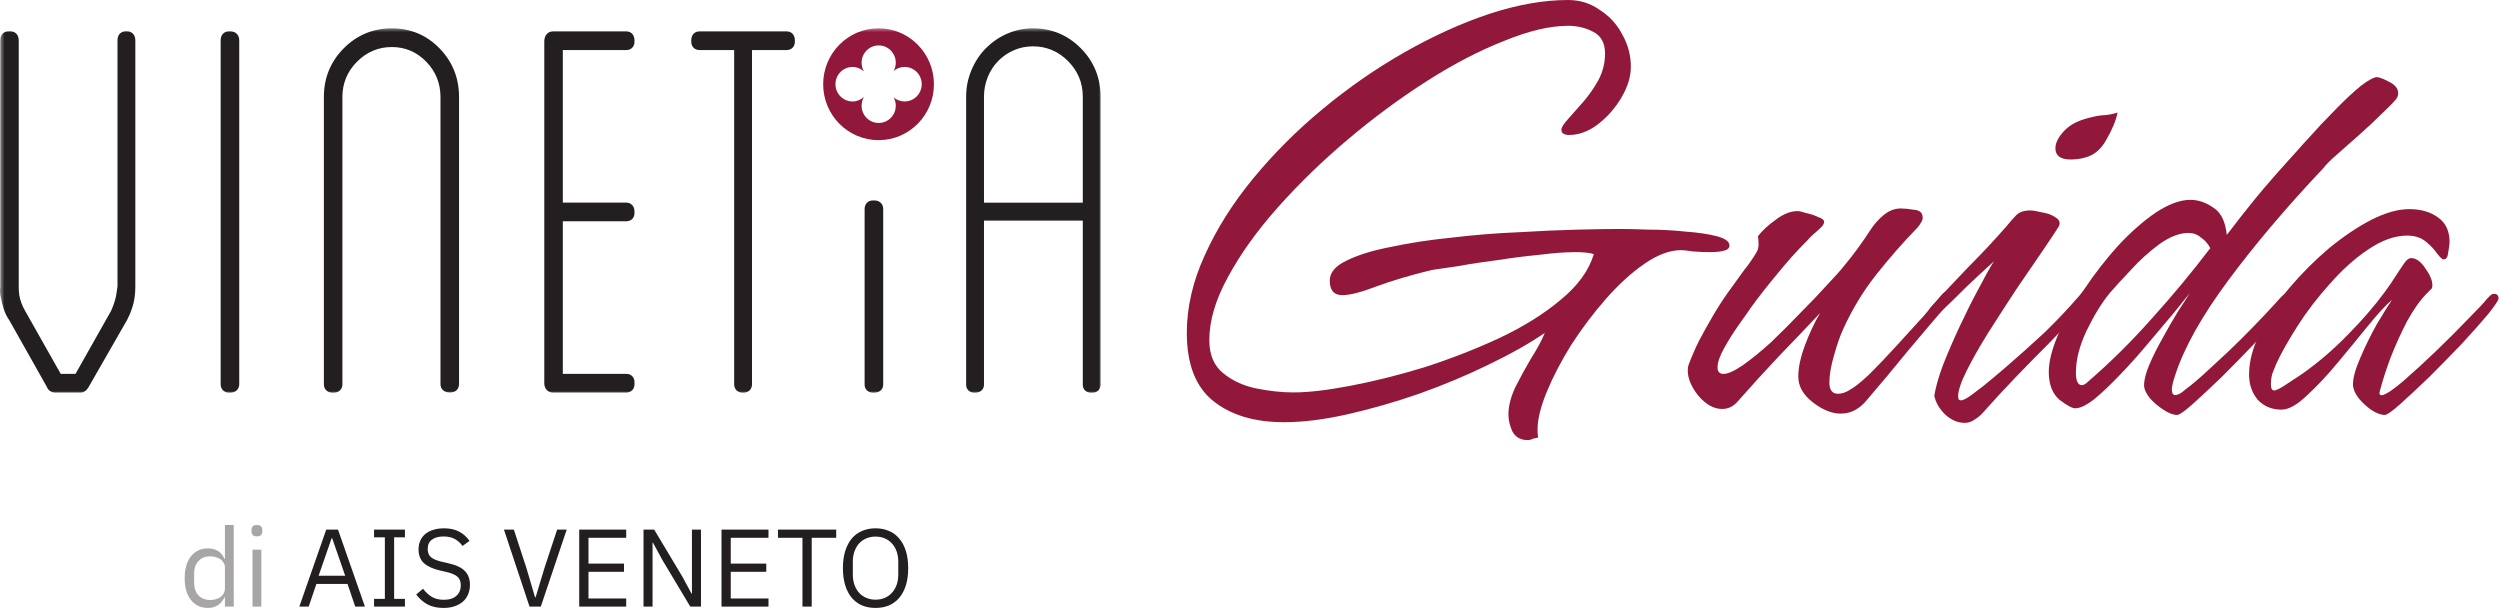 <svg viewBox="0 0 272 67" fill="none" xmlns="http://www.w3.org/2000/svg">
<path d="M259.458 45.144C259.026 45.144 258.522 44.952 257.946 44.568C257.418 44.184 256.962 43.752 256.578 43.272C256.194 42.744 256.002 42.264 256.002 41.832C256.002 41.112 256.266 40.152 256.794 38.952C257.322 37.704 257.922 36.48 258.594 35.28C259.314 34.08 259.866 33.192 260.25 32.616C259.578 33.192 258.714 34.128 257.658 35.424C256.65 36.672 255.546 38.016 254.346 39.456C253.194 40.848 252.066 42.048 250.962 43.056C249.906 44.064 248.994 44.568 248.226 44.568C247.17 44.568 246.306 44.208 245.634 43.488C245.01 42.72 244.698 41.808 244.698 40.752C244.698 39.312 245.106 37.776 245.922 36.144C246.738 34.464 247.794 32.856 249.09 31.32C250.434 29.736 251.874 28.296 253.41 27C254.994 25.704 256.53 24.672 258.018 23.904C259.554 23.136 260.922 22.752 262.122 22.752C263.418 22.752 264.474 23.064 265.29 23.688C266.106 24.264 266.514 25.152 266.514 26.352C266.514 26.544 266.466 26.904 266.37 27.432C266.322 27.96 266.154 28.224 265.866 28.224C265.722 28.224 265.482 28.008 265.146 27.576C264.858 27.144 264.45 26.712 263.922 26.28C263.394 25.848 262.722 25.632 261.906 25.632C260.562 25.632 259.146 26.136 257.658 27.144C256.218 28.104 254.826 29.352 253.482 30.888C252.138 32.376 250.962 33.912 249.954 35.496C248.946 37.08 248.178 38.448 247.65 39.6C247.506 39.936 247.362 40.296 247.218 40.68C247.122 41.064 247.074 41.448 247.074 41.832C247.074 42.264 247.194 42.48 247.434 42.48C247.674 42.48 248.178 42.216 248.946 41.688C249.762 41.16 250.338 40.776 250.674 40.536C252.354 39.336 253.938 37.968 255.426 36.432C256.962 34.896 258.33 33.312 259.53 31.68C259.914 31.152 260.274 30.624 260.61 30.096C260.946 29.568 261.282 29.064 261.618 28.584C261.858 28.248 262.098 28.08 262.338 28.08C262.866 28.08 263.37 28.44 263.85 29.16C264.378 29.88 264.642 30.504 264.642 31.032C264.642 31.272 264.594 31.416 264.498 31.464C264.45 31.512 264.306 31.656 264.066 31.896C263.346 32.616 262.626 33.624 261.906 34.92C261.234 36.216 260.634 37.536 260.106 38.88C259.626 40.176 259.266 41.28 259.026 42.192C258.978 42.336 258.93 42.528 258.882 42.768C258.882 42.96 259.002 43.032 259.242 42.984C259.722 42.84 260.49 42.312 261.546 41.4C262.65 40.44 263.826 39.36 265.074 38.16C266.37 36.912 267.522 35.76 268.53 34.704C269.586 33.648 270.282 32.904 270.618 32.472C270.714 32.376 270.81 32.28 270.906 32.184C271.05 32.04 271.194 31.968 271.338 31.968C271.674 31.968 271.842 32.136 271.842 32.472C271.842 32.664 271.458 33.24 270.69 34.2C269.922 35.112 268.962 36.192 267.81 37.44C266.658 38.64 265.482 39.84 264.282 41.04C263.082 42.192 262.026 43.176 261.114 43.992C260.25 44.76 259.698 45.144 259.458 45.144Z" fill="#91183B"/>
<path d="M236.875 45.143C236.443 45.143 235.939 44.951 235.363 44.567C234.835 44.231 234.355 43.823 233.923 43.343C233.491 42.815 233.275 42.335 233.275 41.903C233.275 41.327 233.467 40.583 233.851 39.671C234.235 38.759 234.715 37.799 235.291 36.791C235.867 35.735 236.419 34.775 236.947 33.911C237.523 33.047 237.955 32.375 238.243 31.895C237.859 32.375 237.259 33.119 236.443 34.127C235.627 35.087 234.715 36.167 233.707 37.367C232.747 38.519 231.739 39.647 230.683 40.751C229.675 41.807 228.739 42.695 227.875 43.415C227.011 44.087 226.315 44.423 225.787 44.423C225.451 44.423 224.875 44.111 224.059 43.487C223.291 42.815 222.907 41.807 222.907 40.463C222.907 39.359 223.243 38.015 223.915 36.431C224.635 34.847 225.571 33.215 226.723 31.535C227.875 29.807 229.123 28.199 230.467 26.711C231.859 25.223 233.227 24.023 234.571 23.111C235.963 22.199 237.211 21.743 238.315 21.743C239.179 21.743 240.019 22.031 240.835 22.607C241.651 23.135 242.131 24.119 242.275 25.559C243.331 24.167 244.387 22.823 245.443 21.527C246.547 20.183 248.083 18.431 250.051 16.271C250.291 15.983 250.747 15.479 251.419 14.759C252.091 13.991 252.859 13.175 253.723 12.311C254.587 11.399 255.427 10.583 256.243 9.863C257.107 9.095 257.827 8.615 258.403 8.423C258.643 8.327 259.123 8.471 259.843 8.855C260.563 9.191 260.923 9.623 260.923 10.151C260.923 10.439 260.803 10.703 260.563 10.943C260.275 11.279 259.771 11.783 259.051 12.455C258.379 13.127 257.611 13.847 256.747 14.615C255.883 15.383 255.067 16.103 254.299 16.775C253.579 17.399 253.075 17.903 252.787 18.287C248.755 22.559 245.299 26.639 242.419 30.527C239.539 34.415 237.619 37.847 236.659 40.823C236.419 41.543 236.299 42.047 236.299 42.335C236.299 42.767 236.419 42.983 236.659 42.983C236.851 42.983 237.091 42.887 237.379 42.695C237.667 42.455 238.003 42.191 238.387 41.903C239.155 41.279 240.019 40.511 240.979 39.599C241.987 38.687 242.971 37.751 243.931 36.791C244.891 35.831 245.731 34.967 246.451 34.199C247.219 33.383 247.747 32.807 248.035 32.471C248.131 32.375 248.227 32.279 248.323 32.183C248.467 32.039 248.611 31.967 248.755 31.967C249.091 31.967 249.259 32.135 249.259 32.471C249.259 32.663 248.875 33.239 248.107 34.199C247.339 35.111 246.379 36.191 245.227 37.439C244.075 38.639 242.899 39.839 241.699 41.039C240.499 42.191 239.443 43.175 238.531 43.991C237.667 44.759 237.115 45.143 236.875 45.143ZM226.507 41.903C226.699 41.903 226.915 41.783 227.155 41.543C229.603 39.431 231.931 37.127 234.139 34.631C236.395 32.135 238.507 29.591 240.475 26.999C240.235 26.519 239.899 26.135 239.467 25.847C239.083 25.511 238.627 25.343 238.099 25.343C237.139 25.343 236.083 25.751 234.931 26.567C233.827 27.383 232.795 28.319 231.835 29.375C230.875 30.383 230.107 31.223 229.531 31.895C228.667 32.951 227.827 34.319 227.011 35.999C226.243 37.631 225.859 39.143 225.859 40.535C225.859 41.447 226.075 41.903 226.507 41.903Z" fill="#91183B"/>
<path d="M225.284 17.352C224.18 17.352 223.628 16.944 223.628 16.128C223.628 15.552 223.94 14.928 224.564 14.256C225.188 13.584 226.1 13.104 227.3 12.816C228.02 12.624 228.596 12.528 229.028 12.528C229.508 12.48 229.964 12.384 230.396 12.24C230.204 13.152 229.796 14.136 229.172 15.192C228.596 16.248 227.828 16.896 226.868 17.136C226.388 17.28 225.86 17.352 225.284 17.352ZM213.764 46.008C212.996 46.008 212.276 45.696 211.604 45.072C210.98 44.448 210.596 43.776 210.452 43.056C210.596 42.144 210.908 41.04 211.388 39.744C211.916 38.4 212.516 37.008 213.188 35.568C213.86 34.128 214.532 32.784 215.204 31.536C215.876 30.24 216.452 29.208 216.932 28.44C216.02 29.256 215.036 30.168 213.98 31.176C212.972 32.184 212.012 33.12 211.1 33.984C211.052 34.032 210.932 34.128 210.74 34.272C210.596 34.416 210.452 34.488 210.308 34.488C209.972 34.488 209.804 34.344 209.804 34.056C209.804 33.816 209.9 33.6 210.092 33.408C211.388 31.968 212.732 30.528 214.124 29.088C215.564 27.648 216.956 26.16 218.3 24.624C218.732 24.096 219.092 23.688 219.38 23.4C219.716 23.064 220.22 22.896 220.892 22.896C221.18 22.896 221.612 22.968 222.188 23.112C222.812 23.208 223.316 23.4 223.7 23.688C224.132 23.976 224.204 24.336 223.916 24.768C223.58 25.296 223.004 26.16 222.188 27.36C221.372 28.56 220.436 29.928 219.38 31.464C218.372 33 217.364 34.56 216.356 36.144C215.396 37.68 214.604 39.072 213.98 40.32C213.356 41.568 213.044 42.504 213.044 43.128C213.044 43.416 213.14 43.56 213.332 43.56C213.62 43.56 214.1 43.296 214.772 42.768C215.492 42.24 216.188 41.688 216.86 41.112C217.58 40.488 218.06 40.08 218.3 39.888C219.692 38.688 221.06 37.464 222.404 36.216C223.748 34.92 225.02 33.576 226.22 32.184C226.316 32.088 226.436 31.944 226.58 31.752C226.772 31.56 226.964 31.464 227.156 31.464C227.396 31.464 227.516 31.608 227.516 31.896C227.516 32.232 227.396 32.568 227.156 32.904C226.532 33.672 225.836 34.44 225.068 35.208C224.3 35.928 223.58 36.648 222.908 37.368C221.66 38.616 220.436 39.864 219.236 41.112C218.084 42.312 216.932 43.56 215.78 44.856C215.54 45.144 215.228 45.408 214.844 45.648C214.508 45.888 214.148 46.008 213.764 46.008Z" fill="#91183B"/>
<path d="M200.261 45C199.301 45 198.293 44.592 197.237 43.776C196.181 42.96 195.653 42.024 195.653 40.968C195.653 40.008 195.893 38.88 196.373 37.584C196.853 36.288 197.405 35.112 198.029 34.056C196.541 35.64 195.029 37.224 193.493 38.808C192.005 40.392 190.541 42 189.101 43.632C188.621 44.208 188.045 44.496 187.373 44.496C186.461 44.496 185.597 44.016 184.781 43.056C184.013 42.096 183.629 41.184 183.629 40.32C183.629 40.08 183.653 39.888 183.701 39.744C184.037 38.832 184.421 37.944 184.853 37.08C185.333 36.168 185.813 35.304 186.293 34.488C186.821 33.576 187.373 32.712 187.949 31.896C188.573 31.032 189.197 30.168 189.821 29.304C190.061 29.016 190.277 28.728 190.469 28.44C190.709 28.104 190.925 27.768 191.117 27.432C191.261 27.192 191.333 26.904 191.333 26.568C191.333 26.232 191.309 25.944 191.261 25.704C191.741 25.08 192.389 24.48 193.205 23.904C194.021 23.28 194.813 22.968 195.581 22.968C195.773 22.968 196.085 23.04 196.517 23.184C196.997 23.28 197.429 23.424 197.813 23.616C198.245 23.76 198.461 23.928 198.461 24.12C198.461 24.312 198.365 24.504 198.173 24.696C197.933 24.936 197.669 25.176 197.381 25.416C197.093 25.656 196.829 25.92 196.589 26.208C195.485 27.312 194.429 28.488 193.421 29.736C192.413 30.936 191.453 32.16 190.541 33.408C190.253 33.84 189.797 34.488 189.173 35.352C188.597 36.168 188.069 37.008 187.589 37.872C187.109 38.736 186.869 39.432 186.869 39.96C186.869 40.44 187.085 40.68 187.517 40.68C187.997 40.68 188.693 40.368 189.605 39.744C190.565 39.072 191.597 38.232 192.701 37.224C193.805 36.168 194.885 35.088 195.941 33.984C197.045 32.88 198.005 31.872 198.821 30.96C199.685 30.048 200.285 29.376 200.621 28.944C201.629 27.744 202.613 26.4 203.573 24.912C203.957 24.336 204.413 23.832 204.941 23.4C205.517 22.92 206.141 22.68 206.813 22.68C207.197 22.68 207.677 22.728 208.253 22.824C208.877 22.872 209.189 23.16 209.189 23.688C209.189 23.88 209.117 24.072 208.973 24.264C208.877 24.456 208.757 24.624 208.613 24.768C207.029 26.4 205.517 28.128 204.077 29.952C202.685 31.728 201.509 33.672 200.549 35.784C200.213 36.504 199.877 37.464 199.541 38.664C199.205 39.816 199.037 40.8 199.037 41.616C199.037 42.432 199.349 42.84 199.973 42.84C200.405 42.84 200.837 42.696 201.269 42.408C201.797 42.12 202.517 41.544 203.429 40.68C204.341 39.768 205.301 38.76 206.309 37.656C207.365 36.504 208.349 35.424 209.261 34.416C210.173 33.36 210.869 32.544 211.349 31.968C211.445 31.872 211.541 31.8 211.637 31.752C211.733 31.656 211.829 31.608 211.925 31.608C212.261 31.608 212.429 31.8 212.429 32.184C212.429 32.376 212.381 32.52 212.285 32.616C212.189 32.712 212.093 32.832 211.997 32.976C210.509 34.704 209.021 36.456 207.533 38.232C206.093 40.008 204.629 41.76 203.141 43.488C202.805 43.92 202.397 44.28 201.917 44.568C201.437 44.856 200.885 45 200.261 45Z" fill="#91183B"/>
<path d="M166.205 47.88C165.437 47.88 164.885 47.568 164.549 46.944C164.261 46.32 164.117 45.696 164.117 45.072C164.117 44.208 164.357 43.248 164.837 42.192C165.365 41.136 165.941 40.08 166.565 39.024C167.237 37.968 167.741 37.032 168.077 36.216C166.397 37.368 164.357 38.52 161.957 39.672C159.605 40.824 157.085 41.88 154.397 42.84C151.757 43.752 149.165 44.496 146.621 45.072C144.077 45.648 141.773 45.936 139.709 45.936C136.493 45.936 133.925 45.168 132.005 43.632C130.085 42.096 129.125 39.624 129.125 36.216C129.125 33.432 129.773 30.624 131.069 27.792C132.365 24.912 134.117 22.128 136.325 19.44C138.581 16.704 141.101 14.184 143.885 11.88C146.717 9.528 149.693 7.464 152.813 5.688C155.933 3.912 159.005 2.52 162.029 1.512C165.101 0.504 167.957 0 170.597 0C171.893 0 173.045 0.36 174.053 1.08C175.109 1.752 175.925 2.64 176.501 3.744C177.125 4.848 177.437 6.024 177.437 7.272C177.437 8.328 177.101 9.432 176.429 10.584C175.757 11.736 174.893 12.72 173.837 13.536C172.829 14.304 171.773 14.688 170.669 14.688C170.477 14.688 170.285 14.64 170.093 14.544C169.949 14.448 169.877 14.304 169.877 14.112C169.877 13.872 170.117 13.488 170.597 12.96C171.077 12.432 171.629 11.808 172.253 11.088C172.877 10.368 173.429 9.576 173.909 8.712C174.389 7.8 174.629 6.84 174.629 5.832C174.629 4.68 174.197 3.888 173.333 3.456C172.517 3.024 171.605 2.808 170.597 2.808C168.629 2.808 166.301 3.36 163.613 4.464C160.925 5.52 158.117 6.984 155.189 8.856C152.261 10.728 149.405 12.84 146.621 15.192C143.837 17.544 141.293 20.016 138.989 22.608C136.733 25.152 134.933 27.672 133.589 30.168C132.245 32.616 131.573 34.896 131.573 37.008C131.573 38.592 132.077 39.792 133.085 40.608C134.093 41.424 135.293 41.976 136.685 42.264C138.125 42.552 139.469 42.696 140.717 42.696C142.349 42.696 144.413 42.456 146.909 41.976C149.453 41.496 152.141 40.824 154.973 39.96C157.805 39.048 160.517 37.992 163.109 36.792C165.749 35.544 167.981 34.152 169.805 32.616C171.677 31.08 172.877 29.424 173.405 27.648C172.973 27.504 172.301 27.432 171.389 27.432C170.333 27.432 169.037 27.528 167.501 27.72C166.013 27.864 164.501 28.056 162.965 28.296C161.429 28.488 160.013 28.704 158.717 28.944C157.421 29.136 156.437 29.28 155.765 29.376C153.413 29.952 151.397 30.552 149.717 31.176C148.085 31.8 146.861 32.112 146.045 32.112C145.133 32.112 144.677 31.584 144.677 30.528C144.677 29.664 145.277 28.944 146.477 28.368C147.725 27.744 149.357 27.24 151.373 26.856C153.389 26.424 155.597 26.088 157.997 25.848C160.397 25.56 162.773 25.368 165.125 25.272C167.525 25.128 169.685 25.032 171.605 24.984C173.573 24.936 175.109 24.912 176.213 24.912C177.029 24.912 178.085 24.936 179.381 24.984C180.725 24.984 182.069 25.056 183.413 25.2C184.757 25.296 185.885 25.464 186.797 25.704C187.709 25.944 188.165 26.28 188.165 26.712C188.165 27 187.949 27.192 187.517 27.288C187.133 27.384 186.653 27.432 186.077 27.432C185.453 27.432 184.829 27.408 184.205 27.36C183.581 27.264 183.149 27.216 182.909 27.216C181.661 27.216 180.317 27.72 178.877 28.728C177.485 29.688 176.093 30.96 174.701 32.544C173.357 34.08 172.109 35.736 170.957 37.512C169.853 39.288 168.965 40.992 168.293 42.624C167.621 44.256 167.285 45.624 167.285 46.728C167.285 47.112 167.309 47.4 167.357 47.592C167.165 47.64 166.973 47.688 166.781 47.736C166.589 47.832 166.397 47.88 166.205 47.88Z" fill="#91183B"/>
<path d="M24.472 64.991H24.424C24.048 65.759 23.444 66.143 22.612 66.143C22.228 66.143 21.88 66.067 21.568 65.915C21.256 65.763 20.988 65.547 20.764 65.267C20.548 64.987 20.38 64.647 20.26 64.247C20.148 63.847 20.092 63.399 20.092 62.903C20.092 62.407 20.148 61.959 20.26 61.559C20.38 61.159 20.548 60.819 20.764 60.539C20.988 60.259 21.256 60.043 21.568 59.891C21.88 59.739 22.228 59.663 22.612 59.663C23.044 59.663 23.412 59.759 23.716 59.951C24.028 60.135 24.264 60.423 24.424 60.815H24.472V57.119H25.432V65.999H24.472V64.991ZM22.876 65.279C23.092 65.279 23.296 65.251 23.488 65.195C23.688 65.139 23.86 65.059 24.004 64.955C24.148 64.843 24.26 64.711 24.34 64.559C24.428 64.399 24.472 64.219 24.472 64.019V61.715C24.472 61.547 24.428 61.391 24.34 61.247C24.26 61.095 24.148 60.967 24.004 60.863C23.86 60.759 23.688 60.679 23.488 60.623C23.296 60.559 23.092 60.527 22.876 60.527C22.332 60.527 21.904 60.699 21.592 61.043C21.28 61.379 21.124 61.823 21.124 62.375V63.431C21.124 63.983 21.28 64.431 21.592 64.775C21.904 65.111 22.332 65.279 22.876 65.279ZM27.953 58.355C27.745 58.355 27.593 58.307 27.497 58.211C27.409 58.107 27.365 57.975 27.365 57.815V57.659C27.365 57.499 27.409 57.371 27.497 57.275C27.593 57.171 27.745 57.119 27.953 57.119C28.161 57.119 28.309 57.171 28.397 57.275C28.493 57.371 28.541 57.499 28.541 57.659V57.815C28.541 57.975 28.493 58.107 28.397 58.211C28.309 58.307 28.161 58.355 27.953 58.355ZM27.473 59.807H28.433V65.999H27.473V59.807Z" fill="#A7A5A6"/>
<path d="M38.649 66.001L37.809 63.529H34.425L33.585 66.001H32.565L35.493 57.624H36.777L39.705 66.001H38.649ZM36.141 58.56H36.081L34.665 62.641H37.557L36.141 58.56ZM40.697 66.001V65.16H41.873V58.465H40.697V57.624H44.057V58.465H42.881V65.16H44.057V66.001H40.697ZM48.25 66.144C47.57 66.144 46.99 66.016 46.51 65.76C46.03 65.496 45.622 65.136 45.286 64.68L46.03 64.056C46.326 64.448 46.654 64.749 47.014 64.957C47.374 65.156 47.798 65.257 48.286 65.257C48.886 65.257 49.342 65.112 49.654 64.825C49.974 64.537 50.134 64.153 50.134 63.672C50.134 63.273 50.014 62.965 49.774 62.748C49.534 62.532 49.138 62.361 48.586 62.233L47.902 62.077C47.134 61.901 46.546 61.636 46.138 61.285C45.738 60.925 45.538 60.42 45.538 59.773C45.538 59.404 45.606 59.077 45.742 58.788C45.878 58.501 46.066 58.261 46.306 58.069C46.554 57.877 46.846 57.733 47.182 57.636C47.526 57.532 47.902 57.48 48.309 57.48C48.942 57.48 49.482 57.596 49.93 57.828C50.386 58.06 50.77 58.401 51.082 58.849L50.326 59.401C50.094 59.081 49.814 58.828 49.486 58.645C49.158 58.461 48.75 58.368 48.262 58.368C47.726 58.368 47.302 58.484 46.99 58.717C46.686 58.941 46.534 59.281 46.534 59.736C46.534 60.136 46.662 60.441 46.918 60.648C47.182 60.849 47.578 61.008 48.106 61.129L48.79 61.285C49.614 61.468 50.21 61.748 50.578 62.124C50.946 62.501 51.13 63.001 51.13 63.624C51.13 64.008 51.062 64.356 50.926 64.668C50.798 64.981 50.61 65.245 50.362 65.46C50.114 65.677 49.81 65.844 49.45 65.965C49.098 66.085 48.698 66.144 48.25 66.144ZM57.614 66.001L54.83 57.624H55.91L57.29 61.849L58.214 64.993H58.274L59.222 61.849L60.614 57.624H61.658L58.838 66.001H57.614ZM63.019 66.001V57.624H68.131V58.513H64.027V61.321H67.891V62.209H64.027V65.112H68.131V66.001H63.019ZM72.043 60.889L71.035 59.029H70.999V66.001H70.015V57.624H71.179L74.239 62.736L75.247 64.597H75.283V57.624H76.267V66.001H75.103L72.043 60.889ZM78.499 66.001V57.624H83.611V58.513H79.507V61.321H83.371V62.209H79.507V65.112H83.611V66.001H78.499ZM88.315 58.513V66.001H87.307V58.513H84.643V57.624H90.979V58.513H88.315ZM95.26 66.144C94.716 66.144 94.224 66.052 93.784 65.868C93.352 65.677 92.98 65.4 92.668 65.04C92.364 64.672 92.128 64.221 91.96 63.684C91.792 63.141 91.708 62.517 91.708 61.812C91.708 61.108 91.792 60.489 91.96 59.953C92.128 59.416 92.364 58.965 92.668 58.596C92.98 58.228 93.352 57.953 93.784 57.769C94.224 57.577 94.716 57.48 95.26 57.48C95.796 57.48 96.284 57.577 96.724 57.769C97.164 57.953 97.536 58.228 97.84 58.596C98.152 58.965 98.392 59.416 98.56 59.953C98.728 60.489 98.812 61.108 98.812 61.812C98.812 62.517 98.728 63.141 98.56 63.684C98.392 64.221 98.152 64.672 97.84 65.04C97.536 65.4 97.164 65.677 96.724 65.868C96.284 66.052 95.796 66.144 95.26 66.144ZM95.26 65.245C95.62 65.245 95.952 65.18 96.256 65.052C96.56 64.924 96.82 64.74 97.036 64.501C97.26 64.26 97.432 63.972 97.552 63.636C97.672 63.3 97.732 62.925 97.732 62.508V61.117C97.732 60.7 97.672 60.325 97.552 59.989C97.432 59.653 97.26 59.364 97.036 59.124C96.82 58.885 96.56 58.7 96.256 58.572C95.952 58.444 95.62 58.38 95.26 58.38C94.9 58.38 94.568 58.444 94.264 58.572C93.96 58.7 93.696 58.885 93.472 59.124C93.256 59.364 93.088 59.653 92.968 59.989C92.848 60.325 92.788 60.7 92.788 61.117V62.508C92.788 62.925 92.848 63.3 92.968 63.636C93.088 63.972 93.256 64.26 93.472 64.501C93.696 64.74 93.96 64.924 94.264 65.052C94.568 65.18 94.9 65.245 95.26 65.245Z" fill="#231F20"/>
<mask id="mask0_3541_14977" style="mask-type:luminance" maskUnits="userSpaceOnUse" x="0" y="3" width="120" height="40">
<path d="M120 3H0V43H120V3Z" fill="white"/>
</mask>
<g mask="url(#mask0_3541_14977)">
<path d="M98.424 11.039C97.969 11.039 97.554 10.872 97.228 10.599C97.377 10.868 97.46 11.173 97.46 11.502C97.46 12.54 96.628 13.379 95.601 13.379C94.573 13.379 93.742 12.54 93.742 11.502C93.742 11.153 93.836 10.833 93.997 10.555C93.667 10.852 93.232 11.039 92.758 11.039C91.73 11.039 90.899 10.199 90.899 9.161C90.899 8.124 91.73 7.284 92.758 7.284C93.236 7.284 93.671 7.47 93.997 7.767C93.836 7.49 93.742 7.165 93.742 6.821C93.742 5.783 94.573 4.943 95.601 4.943C96.628 4.943 97.46 5.783 97.46 6.821C97.46 7.145 97.377 7.454 97.228 7.724C97.554 7.446 97.969 7.284 98.424 7.284C99.452 7.284 100.283 8.124 100.283 9.161C100.283 10.199 99.452 11.039 98.424 11.039ZM95.589 3.078C92.263 3.078 89.561 5.803 89.561 9.165C89.561 12.528 92.26 15.248 95.589 15.248C98.918 15.248 101.612 12.524 101.612 9.165C101.612 5.807 98.915 3.078 95.589 3.078Z" fill="#91183B"/>
<path d="M94.963 42.714C94.438 42.714 94.069 42.357 94.069 41.85V22.738C94.069 22.191 94.438 21.807 94.963 21.807H95.12C95.705 21.807 96.093 22.179 96.093 22.738V41.85C96.093 42.282 95.791 42.714 95.12 42.714H94.963ZM80.771 42.714C80.246 42.714 79.877 42.341 79.877 41.811V5.446H76.105C75.579 5.446 75.21 5.078 75.21 4.543V4.389C75.21 3.712 75.657 3.411 76.105 3.411H85.587C86.034 3.411 86.481 3.712 86.481 4.389V4.543C86.481 5.074 86.112 5.446 85.587 5.446H81.818V41.811C81.818 42.341 81.45 42.714 80.924 42.714H80.771ZM60.187 42.714C59.606 42.714 59.218 42.29 59.218 41.696V4.504C59.218 3.835 59.611 3.411 60.187 3.411H68.14C68.583 3.411 69.034 3.712 69.034 4.389V4.543C69.034 5.074 68.665 5.446 68.14 5.446H61.234V22.044H68.14C68.583 22.044 69.034 22.345 69.034 23.023V23.177C69.034 23.708 68.665 24.076 68.14 24.076H61.234V40.674H68.14C68.665 40.674 69.034 41.046 69.034 41.577V41.807C69.034 42.337 68.665 42.71 68.14 42.71H60.187V42.714ZM48.893 42.694C48.222 42.694 47.924 42.242 47.924 41.791V10.543C47.924 9.066 47.403 7.775 46.375 6.714C45.348 5.656 44.089 5.118 42.63 5.118C41.171 5.118 39.889 5.656 38.838 6.718C37.787 7.779 37.254 9.066 37.254 10.54V41.811C37.254 42.341 36.885 42.714 36.359 42.714H36.132C35.606 42.714 35.238 42.341 35.238 41.811V10.54C35.238 8.484 35.963 6.706 37.395 5.26C38.83 3.815 40.591 3.082 42.63 3.082C44.669 3.082 46.414 3.815 47.826 5.264C49.23 6.714 49.944 8.488 49.944 10.54V41.787C49.944 42.318 49.575 42.69 49.05 42.69H48.897L48.893 42.694ZM24.905 42.714C24.375 42.714 24.007 42.341 24.007 41.811V4.389C24.007 3.712 24.457 3.411 24.905 3.411H25.058C25.642 3.411 26.03 3.803 26.03 4.389V41.811C26.03 42.258 25.728 42.714 25.058 42.714H24.905ZM6.038 42.714C5.595 42.714 5.254 42.488 5.109 42.112L1.026 34.868C0.756 34.488 0.536 34.041 0.395 33.577C0.265 33.165 0.171 32.781 0.112 32.441C-0.001 32.041 -0.029 31.605 0.03 31.181V4.389C0.026 3.712 0.473 3.411 0.916 3.411H1.144C1.587 3.411 2.038 3.712 2.038 4.389V31.241C2.038 31.565 2.061 31.87 2.105 32.147C2.199 32.698 2.407 33.252 2.72 33.799L6.607 40.678H8.214L12.089 33.815C12.36 33.213 12.544 32.646 12.638 32.132C12.685 31.838 12.736 31.518 12.783 31.177V4.385C12.783 3.708 13.23 3.407 13.677 3.407H13.83C14.273 3.407 14.724 3.708 14.724 4.385V31.236C14.724 31.621 14.697 32.013 14.642 32.401C14.528 33.185 14.25 34.005 13.814 34.837L9.599 42.183C9.309 42.623 8.999 42.71 8.787 42.71H6.034L6.038 42.714ZM118.661 42.714C118.159 42.714 117.807 42.361 117.807 41.85V24.001H107.058V41.85C107.058 42.278 106.767 42.714 106.124 42.714H105.971C105.469 42.714 105.116 42.361 105.116 41.85V10.5C105.116 9.502 105.312 8.536 105.697 7.621C106.073 6.718 106.603 5.918 107.261 5.248C107.92 4.587 108.697 4.052 109.571 3.668C110.45 3.28 111.399 3.082 112.391 3.082C114.414 3.082 116.163 3.811 117.591 5.248C119.018 6.69 119.74 8.456 119.74 10.5V41.85C119.74 42.357 119.391 42.714 118.889 42.714H118.658H118.661ZM117.807 22.048V10.504C117.807 9.019 117.269 7.724 116.21 6.654C115.148 5.585 113.865 5.042 112.395 5.042C111.658 5.042 110.959 5.181 110.32 5.462C109.669 5.743 109.101 6.132 108.618 6.619C108.136 7.106 107.752 7.696 107.473 8.369C107.199 9.042 107.058 9.763 107.058 10.508V22.052H117.807V22.048Z" fill="#231F20"/>
</g>
</svg>
